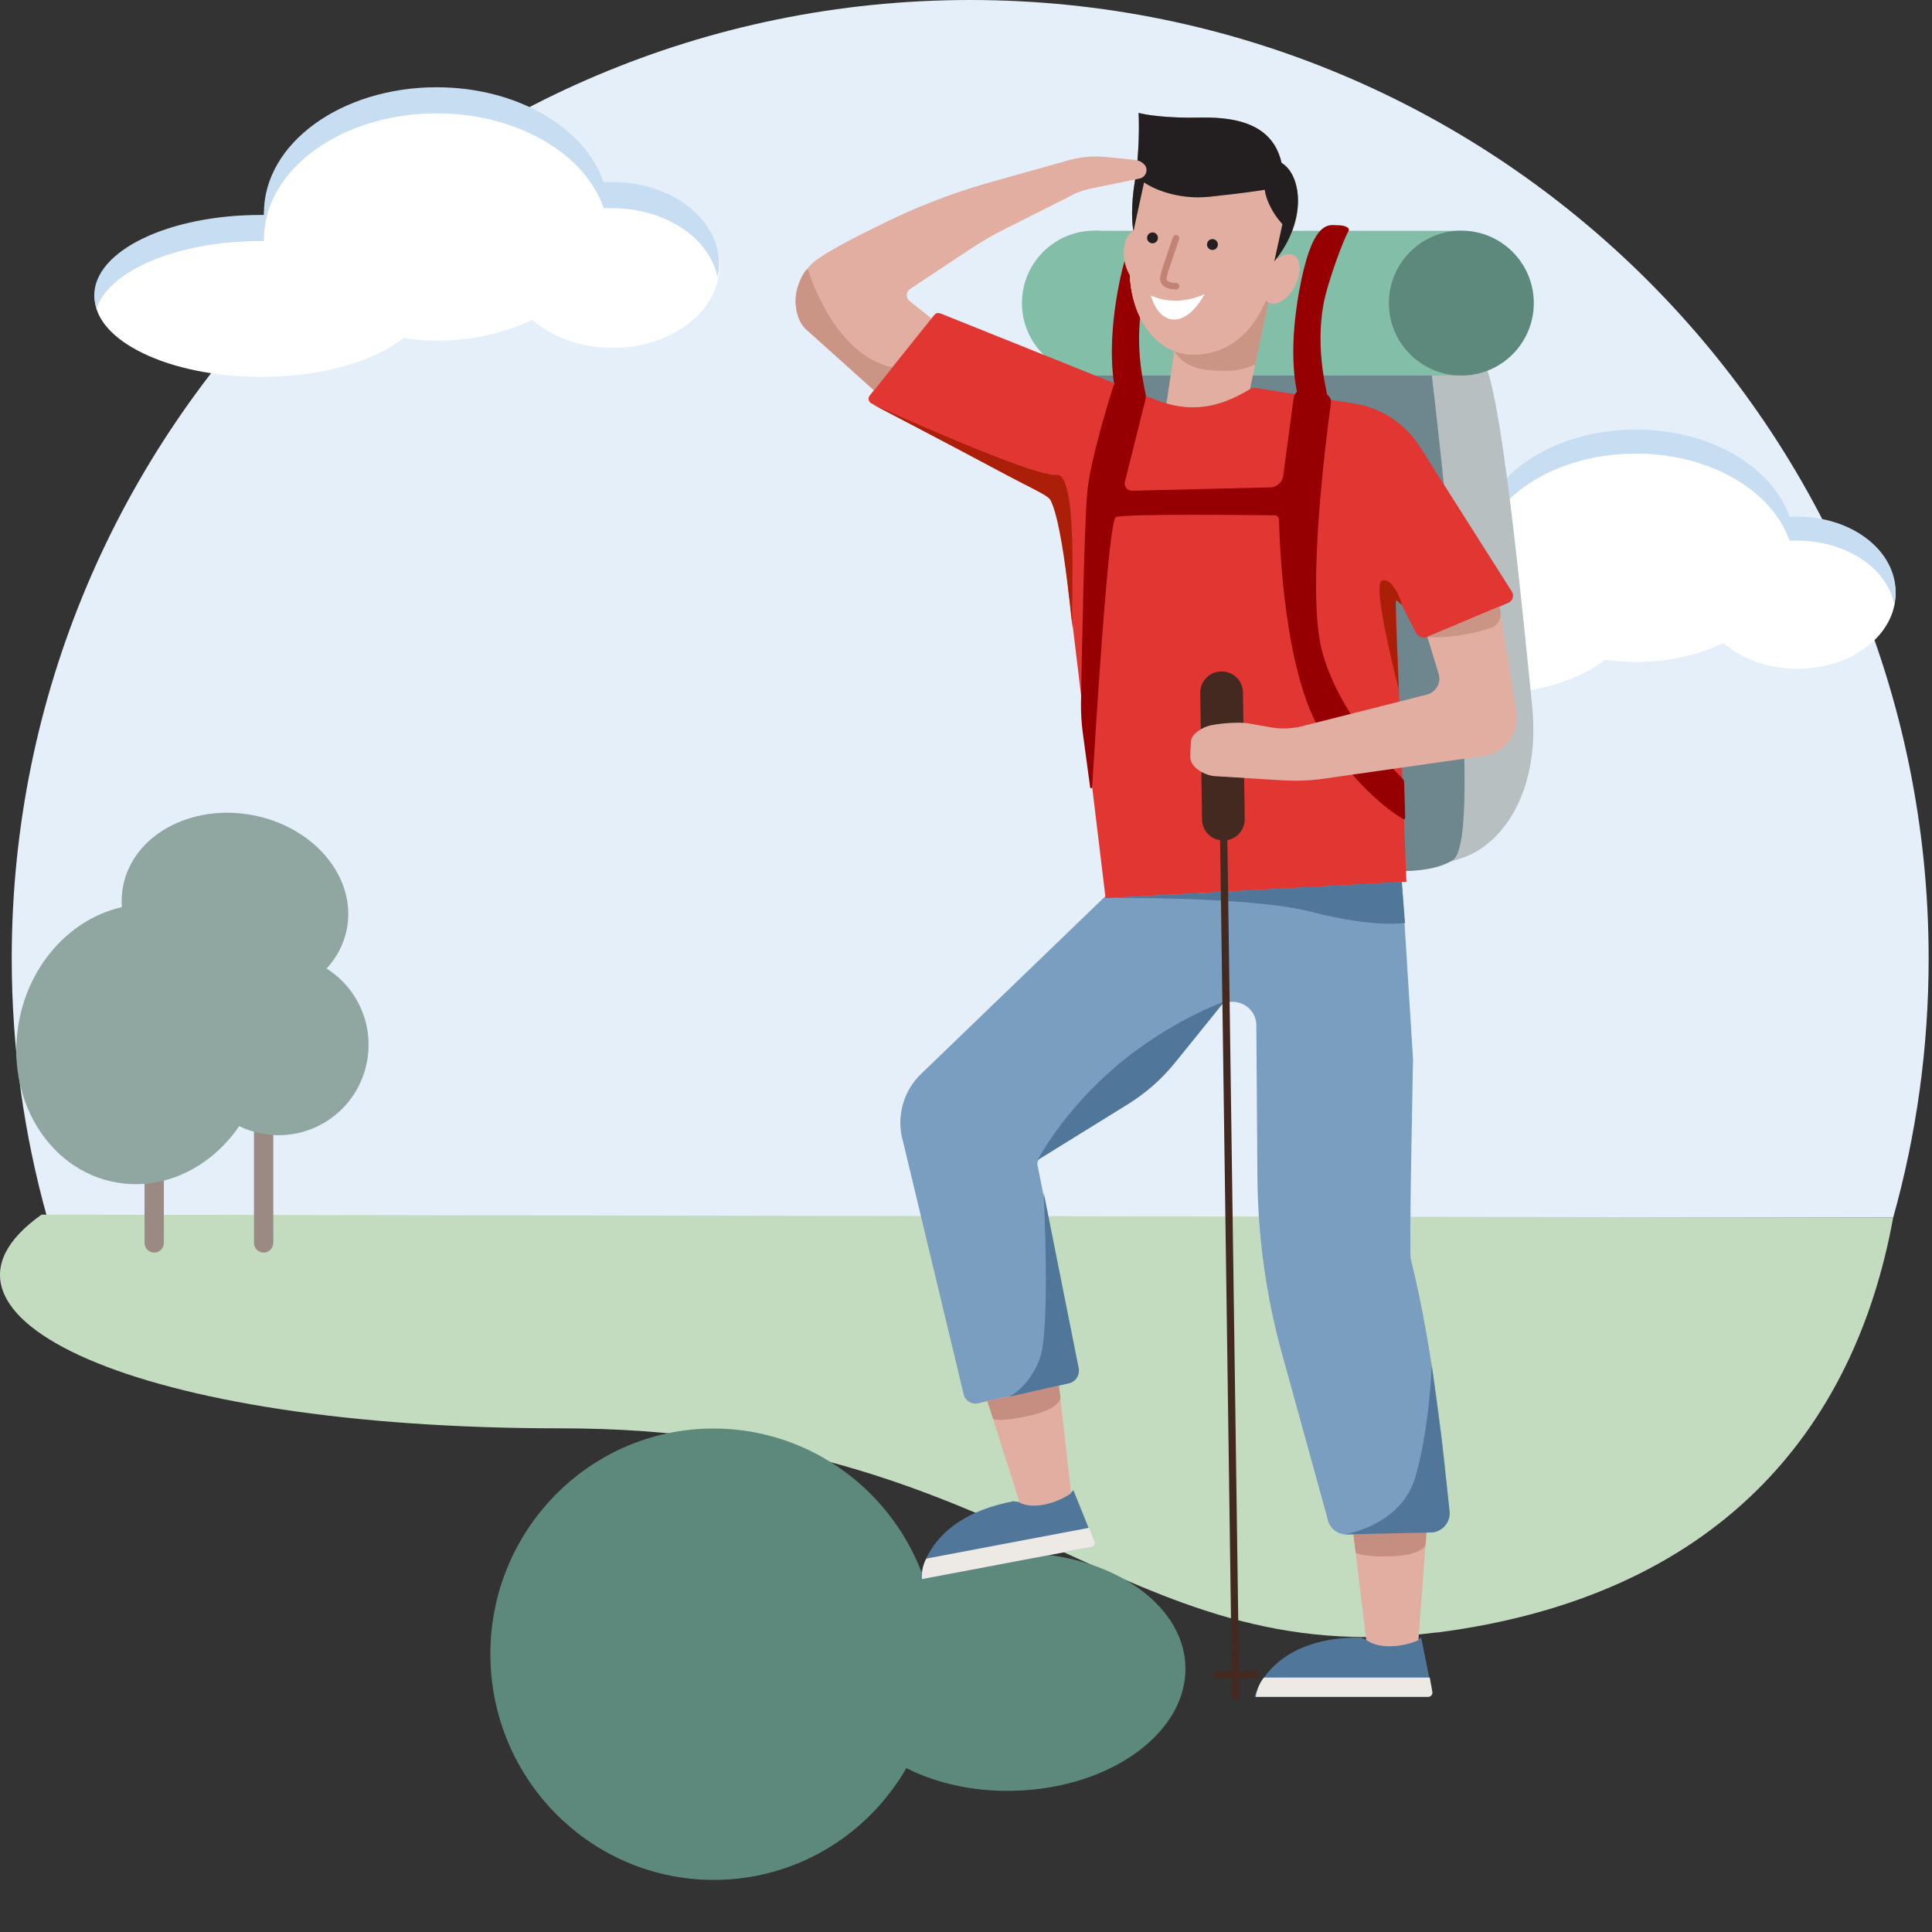 <?xml version="1.0" encoding="UTF-8"?>
<svg width="128px" height="128px" viewBox="0 0 128 128" version="1.1" xmlns="http://www.w3.org/2000/svg" xmlns:xlink="http://www.w3.org/1999/xlink">
    <rect x="0" y="0" width="128" height="128" fill="#333333" stroke="none"/>
    <title>01_Basics_Icons_Illustrations/06_illustrations_128x128/People/y36-Treckking</title>
    <g id="01_Basics_Icons_Illustrations/06_illustrations_128x128/People/y36-Treckking" stroke="none" stroke-width="1" fill="none" fill-rule="evenodd">
        <g id="y36-Treckking">
            <path d="M125.428,80.67 L3.127,80.67 C1.597,75.21 0.777,69.45 0.777,63.5 C0.777,28.43 29.207,7.10542736e-15 64.277,7.10542736e-15 C99.347,7.10542736e-15 127.778,28.43 127.778,63.5 C127.778,69.45 126.958,75.21 125.428,80.67 Z" id="Path" fill="#E4EFFA"></path>
            <path d="M95.206,108.16 C113.736,105.77 122.856,94.831 125.426,80.671 L2.756,80.471 C-6.694,87.151 8.986,94.631 37.126,94.631 C67.276,94.631 74.086,110.88 95.206,108.15 L95.206,108.16 Z" id="Path" fill="#C3DCBF" fill-rule="nonzero"></path>
            <path d="M10.216,72.869 C10.566,72.869 10.856,73.159 10.856,73.509 L10.856,82.349 C10.856,82.699 10.566,82.989 10.216,82.989 C9.866,82.989 9.576,82.699 9.576,82.349 L9.576,73.509 C9.576,73.159 9.866,72.869 10.216,72.869 Z" id="Path" fill="#9B8A84" fill-rule="nonzero"></path>
            <path d="M17.466,72.869 C17.816,72.869 18.106,73.159 18.106,73.509 L18.106,82.349 C18.106,82.699 17.816,82.989 17.466,82.989 C17.116,82.989 16.826,82.699 16.826,82.349 L16.826,73.509 C16.826,73.159 17.116,72.869 17.466,72.869 Z" id="Path" fill="#9B8A84" fill-rule="nonzero"></path>
            <path d="M8.077,60.1 C4.777,60.84 1.977,63.77 1.257,67.68 C0.317,72.73 3.177,77.5 7.647,78.33 C10.827,78.92 13.957,77.37 15.847,74.61 C16.317,74.84 16.827,75.01 17.367,75.11 C20.607,75.71 23.717,73.57 24.317,70.32 C24.777,67.84 23.647,65.43 21.637,64.17 C22.317,63.43 22.797,62.53 22.987,61.51 C23.617,58.12 20.807,54.76 16.707,54 C12.607,53.24 8.777,55.36 8.147,58.75 C8.067,59.2 8.037,59.66 8.077,60.1 Z" id="Path" fill="#8FA7A0"></path>
            <path d="M60.047,117.15 C57.567,121.43 53.037,124.37 47.767,124.54 C39.607,124.81 32.767,118.33 32.497,110.08 C32.227,101.83 38.627,94.921 46.787,94.651 C53.217,94.441 58.827,98.41 61.047,104.14 C62.717,103.41 64.677,102.96 66.787,102.89 C73.137,102.68 78.397,106.04 78.537,110.39 C78.677,114.74 73.647,118.44 67.297,118.64 C64.577,118.73 62.047,118.16 60.047,117.14 L60.047,117.15 Z" id="Path" fill="#5D897C"></path>
            <path d="M17.278,14.37 L17.498,14.37 L17.498,14.24 C17.498,9.65 22.618,5.93 28.938,5.93 C34.298,5.93 38.778,8.61 40.028,12.21 C40.218,12.21 40.398,12.19 40.588,12.19 C44.488,12.19 47.668,14.63 47.668,17.62 C47.668,20.61 44.508,23.05 40.588,23.05 C38.458,23.05 36.548,22.32 35.258,21.19 C33.448,22.06 31.278,22.57 28.938,22.57 C28.188,22.57 27.448,22.51 26.728,22.4 C24.798,23.94 21.308,24.97 17.288,24.97 C11.208,24.97 6.268,22.59 6.268,19.67 C6.268,16.75 11.208,14.37 17.288,14.37 L17.268,14.37 L17.278,14.37 Z" id="Path" fill="#FFFFFF" fill-rule="nonzero"></path>
            <path d="M6.246,19.551 C6.246,19.851 6.296,20.131 6.406,20.411 C7.256,17.901 11.796,15.971 17.266,15.971 L17.486,15.971 L17.486,15.841 C17.486,11.251 22.606,7.511 28.926,7.511 C34.286,7.511 38.766,10.191 39.996,13.791 L40.556,13.791 C44.066,13.791 47.006,15.761 47.536,18.361 C47.596,18.081 47.636,17.781 47.636,17.491 C47.636,14.481 44.476,12.061 40.556,12.061 C40.366,12.061 40.186,12.061 39.996,12.081 C38.746,8.451 34.266,5.781 28.926,5.781 C22.606,5.781 17.486,9.501 17.486,14.111 L17.486,14.241 L17.266,14.241 C11.166,14.241 6.246,16.621 6.246,19.561 L6.246,19.551 Z" id="Path" fill="#C7DDF1" fill-rule="nonzero"></path>
            <path d="M97.647,36.34 L97.857,36.34 L97.857,36.22 C97.857,32 102.557,28.58 108.377,28.58 C113.307,28.58 117.417,31.04 118.567,34.35 C118.747,34.35 118.907,34.33 119.087,34.33 C122.667,34.33 125.587,36.57 125.587,39.32 C125.587,42.07 122.677,44.31 119.087,44.31 C117.127,44.31 115.367,43.64 114.187,42.6 C112.517,43.4 110.527,43.86 108.377,43.86 C107.687,43.86 107.007,43.81 106.337,43.71 C104.567,45.13 101.357,46.07 97.667,46.07 C92.077,46.07 87.537,43.88 87.537,41.2 C87.537,38.52 92.077,36.33 97.667,36.33 L97.657,36.33 L97.647,36.34 Z" id="Path" fill="#FFFFFF" fill-rule="nonzero"></path>
            <path d="M87.518,41.111 C87.518,41.381 87.558,41.641 87.668,41.901 C88.448,39.591 92.628,37.821 97.648,37.821 L97.858,37.821 L97.858,37.701 C97.858,33.481 102.558,30.051 108.378,30.051 C113.308,30.051 117.418,32.511 118.558,35.821 L119.078,35.821 C122.308,35.821 125.008,37.631 125.498,40.021 C125.558,39.761 125.588,39.491 125.588,39.221 C125.588,36.451 122.678,34.231 119.088,34.231 C118.908,34.231 118.748,34.231 118.568,34.251 C117.418,30.921 113.298,28.461 108.388,28.461 C102.578,28.461 97.868,31.881 97.868,36.111 L97.868,36.231 L97.658,36.231 C92.058,36.231 87.528,38.421 87.528,41.121 L87.518,41.111 Z" id="Path" fill="#C7DDF1" fill-rule="nonzero"></path>
            <path d="M94.246,57.021 C94.246,57.021 94.436,57.741 97.036,56.781 C99.636,55.821 102.077,52.311 101.507,46.741 C100.937,41.171 99.436,25.221 98.236,23.921 C97.036,22.621 95.446,21.901 94.006,22.051 C92.566,22.201 90.736,28.681 90.736,28.681 L94.246,57.021 Z" id="Path" fill="#B8BFC1"></path>
            <path d="M94.666,23.251 C94.666,23.251 98.666,55.371 96.266,56.971 C93.866,58.571 87.596,57.101 87.596,57.101 L74.736,57.061 C74.736,57.061 71.886,28.241 72.246,25.921 C72.606,23.611 74.736,22.541 77.406,22.541 C80.076,22.541 93.776,21.031 94.666,23.251 Z" id="Path" fill="#6E878E"></path>
            <path d="M72.507,24.881 C75.158,24.881 77.307,22.732 77.307,20.081 C77.307,17.43 75.158,15.281 72.507,15.281 C69.856,15.281 67.707,17.43 67.707,20.081 C67.707,22.732 69.856,24.881 72.507,24.881 Z" id="Path" fill="#83BEA8" fill-rule="nonzero"></path>
            <polygon id="Path" fill="#83BEA8" fill-rule="nonzero" points="96.828 15.291 72.508 15.291 72.508 24.881 96.828 24.881"></polygon>
            <path d="M96.818,24.881 C99.469,24.881 101.618,22.732 101.618,20.081 C101.618,17.43 99.469,15.281 96.818,15.281 C94.167,15.281 92.018,17.43 92.018,20.081 C92.018,22.732 94.167,24.881 96.818,24.881 Z" id="Path" fill="#5D897C" fill-rule="nonzero"></path>
            <path d="M74.457,26.541 C74.197,26.491 73.987,26.291 73.927,26.031 C73.727,25.161 73.397,22.951 74.047,19.311 C74.917,14.501 76.027,14.921 76.557,14.921 C77.087,14.921 77.467,15.081 77.307,15.341 C76.997,15.841 75.907,18.771 75.657,20.191 C75.137,23.141 75.837,25.681 75.937,26.321 C76.017,26.771 75.037,26.651 74.457,26.541 Z" id="Path" fill="#960002"></path>
            <path d="M84.587,17.391 L78.327,19.771 C78.327,19.771 77.227,27.061 77.227,27.091 C77.197,27.491 78.367,27.811 79.837,27.811 C81.307,27.811 82.517,27.491 82.547,27.091 C82.547,27.081 82.547,27.071 82.547,27.061 L84.577,17.391 L84.587,17.391 Z" id="Path" fill="#E1AEA1"></path>
            <g id="Group" opacity="0.8" transform="translate(77.797, 17.391)" fill="#C58E80">
                <path d="M0,5.86 L0.68,2.43 L6.79,0 L5.37,6.74 C4.79,7.03 4.13,7.18 3.51,7.18 C2.14,7.18 0.75,7.1 0,5.86 Z" id="Path"></path>
            </g>
            <path d="M75.774,18.804 C76.336,18.719 76.672,17.862 76.525,16.89 C76.377,15.918 75.801,15.199 75.239,15.285 C74.677,15.37 74.34,16.227 74.488,17.199 C74.636,18.171 75.211,18.89 75.774,18.804 Z" id="Path" fill="#E1AEA1" fill-rule="nonzero"></path>
            <path d="M84.666,16.81 C84.036,21.44 81.756,23.49 79.056,23.49 C76.356,23.49 74.496,20.5 74.896,16.81 C75.526,10.96 75.976,9.82 80.506,10.13 C84.566,10.42 85.536,12.87 84.666,16.81 Z" id="Path" fill="#E1AEA1" fill-rule="nonzero"></path>
            <path d="M84.666,16.81 C84.036,21.44 81.756,23.49 79.056,23.49 C76.356,23.49 74.496,20.5 74.896,16.81 C75.526,10.96 75.976,9.82 80.506,10.13 C84.566,10.42 85.536,12.87 84.666,16.81 Z" id="Path" fill="#E1AEA1" fill-rule="nonzero"></path>
            <path d="M84.666,16.81 C84.036,21.44 81.756,23.49 79.056,23.49 C76.356,23.49 74.496,20.5 74.896,16.81 C75.526,10.96 75.976,9.82 80.506,10.13 C84.566,10.42 85.536,12.87 84.666,16.81 Z" id="Path" fill="#E1AEA1" fill-rule="nonzero"></path>
            <path d="M79.796,19.49 C77.766,20.41 76.246,19.57 76.246,19.57 C76.246,19.57 76.626,21.17 77.796,21.17 C78.966,21.17 79.796,19.5 79.796,19.5 L79.796,19.49 Z" id="Path" fill="#FFFFFF" fill-rule="nonzero"></path>
            <path d="M77.916,15.781 C77.436,17.201 77.076,18.171 77.076,18.471 C77.076,18.771 77.386,18.961 77.916,18.961" id="Path" stroke="#C28373" stroke-width="0.43" stroke-linecap="round"></path>
            <path d="M76.356,16.12 C76.555,16.12 76.716,15.959 76.716,15.76 C76.716,15.562 76.555,15.4 76.356,15.4 C76.157,15.4 75.996,15.562 75.996,15.76 C75.996,15.959 76.157,16.12 76.356,16.12 Z" id="Path" fill="#231F20" fill-rule="nonzero"></path>
            <path d="M80.327,16.56 C80.526,16.56 80.687,16.399 80.687,16.2 C80.687,16.001 80.526,15.84 80.327,15.84 C80.128,15.84 79.967,16.001 79.967,16.2 C79.967,16.399 80.128,16.56 80.327,16.56 Z" id="Path" fill="#231F20" fill-rule="nonzero"></path>
            <path d="M84.416,17.331 C86.686,14.551 86.196,11.551 84.906,10.791 C84.376,8.461 82.346,7.73 79.526,7.79 C77.266,7.841 75.856,7.6 75.436,7.48 C75.476,8.261 75.476,10.241 75.196,11.951 C74.906,13.661 75.006,14.891 75.096,15.301 L75.796,12.081 C76.366,12.491 78.036,13.261 80.166,13.031 C82.296,12.801 83.476,12.631 83.796,12.571 C83.826,12.931 84.096,13.891 84.966,14.851 L84.426,17.331 L84.416,17.331 Z" id="Path" fill="#BB8754" fill-rule="nonzero"></path>
            <path d="M84.416,17.331 C86.686,14.551 86.196,11.551 84.906,10.791 C84.376,8.461 82.346,7.73 79.526,7.79 C77.266,7.841 75.856,7.6 75.436,7.48 C75.476,8.261 75.476,10.241 75.196,11.951 C74.906,13.661 75.006,14.891 75.096,15.301 L75.796,12.081 C76.366,12.491 78.036,13.261 80.166,13.031 C82.296,12.801 83.476,12.631 83.796,12.571 C83.826,12.931 84.096,13.891 84.966,14.851 L84.426,17.331 L84.416,17.331 Z" id="Path" fill="#231F20" fill-rule="nonzero"></path>
            <path d="M85.796,18.951 C86.251,18.08 86.211,17.16 85.707,16.897 C85.202,16.634 84.425,17.127 83.97,17.998 C83.515,18.87 83.555,19.79 84.06,20.053 C84.564,20.316 85.342,19.823 85.796,18.951 Z" id="Path" fill="#E1AEA1" fill-rule="nonzero"></path>
            <path d="M75.257,10.601 L73.257,10.401 C72.377,10.311 71.497,10.401 70.647,10.661 L65.627,12.071 C62.977,12.811 60.417,13.821 57.977,15.071 C57.977,15.071 54.727,16.621 53.847,17.421 C52.337,18.791 52.497,20.861 53.347,21.781 L59.037,26.871 L62.947,22.081 L60.257,19.941 C59.997,19.731 60.017,19.331 60.287,19.151 L64.177,16.571 C64.987,16.031 65.827,15.541 66.697,15.111 L70.797,13.051 C71.237,12.791 71.717,12.611 72.217,12.501 L75.497,11.831 C75.917,11.741 76.117,11.221 75.817,10.901 C75.667,10.741 75.467,10.631 75.237,10.611 L75.257,10.601 Z" id="Path" fill="#E1AEA1" fill-rule="nonzero"></path>
            <path d="M73.396,59.221 L61.096,71.081 C59.846,72.231 59.356,73.991 59.826,75.621 L63.846,92.381 C63.946,92.801 64.366,93.071 64.796,92.971 L70.806,91.641 C71.246,91.541 71.516,91.091 71.406,90.661 L68.736,77.181 C68.586,76.541 70.466,75.421 72.416,74.421 C75.106,73.041 77.436,71.051 79.246,68.631 L80.686,66.711 C81.716,65.901 83.226,66.621 83.236,67.931 L83.306,77.941 C83.336,81.941 83.886,85.911 84.956,89.761 L87.936,100.551 C88.026,101.201 88.576,101.671 89.226,101.661 L94.776,101.521 C95.506,101.501 96.076,100.871 96.016,100.141 C95.746,97.081 94.976,89.391 93.466,83.411 C93.346,82.951 93.616,70.641 93.616,70.161 L92.836,57.701 L73.406,59.221 L73.396,59.221 Z" id="Path" fill="#7A9EBF"></path>
            <path d="M61.607,21.231 L57.617,26.211 C57.487,26.381 57.537,26.621 57.727,26.721 L69.027,32.681 C69.677,33.031 70.127,33.671 70.217,34.401 L73.247,59.501 L93.177,58.421 L92.457,39.861 C92.457,39.711 92.647,39.661 92.717,39.791 L93.797,41.901 C93.947,42.191 94.287,42.321 94.587,42.191 L99.927,39.941 C100.218,39.821 100.328,39.471 100.168,39.201 L94.077,29.601 C93.097,28.061 91.507,27.011 89.707,26.731 L83.257,25.711 C83.087,25.681 82.907,25.711 82.767,25.811 C80.687,27.061 78.797,27.371 76.527,26.471 L62.447,20.821 C61.967,20.611 61.947,20.821 61.617,21.231 L61.607,21.231 Z" id="Path" fill="#E13632"></path>
            <path d="M74.457,25.291 C74.177,25.171 73.857,25.311 73.757,25.601 C73.327,26.961 72.237,30.561 72.037,32.571 C71.837,34.581 71.667,43.691 71.617,46.631 C71.617,47.251 71.647,47.861 71.727,48.471 L72.227,52.181 C72.227,52.241 72.357,52.231 72.357,52.181 C72.537,49.251 73.417,34.481 73.927,34.261 C74.437,34.031 82.757,34.121 84.437,34.141 C84.597,34.141 84.727,34.271 84.737,34.431 C84.777,36.131 85.087,44.811 87.687,48.771 C90.077,52.411 92.317,53.891 92.977,54.271 C93.067,54.321 93.097,54.191 93.097,54.091 L93.027,51.841 C93.027,51.731 92.977,51.631 92.897,51.551 C92.187,50.851 88.577,47.131 87.557,43.001 C86.587,39.061 87.817,29.331 88.177,26.701 C88.217,26.401 88.027,26.131 87.727,26.071 L86.497,25.811 C86.117,25.731 85.757,25.981 85.707,26.371 L85.017,31.521 C84.957,31.951 84.597,32.281 84.157,32.291 L74.997,32.511 C74.687,32.511 74.447,32.221 74.527,31.921 L75.887,26.481 C75.957,26.201 75.817,25.911 75.547,25.791 L74.467,25.311 L74.457,25.291 Z" id="Path" fill="#960002" fill-rule="nonzero"></path>
            <path d="M80.92,44.484 L80.91,44.484 C80.131,44.495 79.509,45.135 79.52,45.914 L79.637,54.293 C79.648,55.072 80.288,55.694 81.066,55.683 L81.076,55.683 C81.855,55.672 82.477,55.032 82.466,54.253 L82.349,45.874 C82.339,45.096 81.699,44.473 80.92,44.484 Z" id="Path" fill="#432920" fill-rule="nonzero"></path>
            <polygon id="Path" fill="#432920" fill-rule="nonzero" points="83.346 110.685 80.426 110.726 80.432 111.186 83.352 111.145"></polygon>
            <path d="M94.617,112.42 L83.117,112.42 C83.117,112.42 84.007,108.48 90.127,108.48 C90.127,108.48 92.747,109.53 94.157,108.49 L94.877,112.08 C94.907,112.25 94.777,112.41 94.607,112.41 L94.617,112.42 Z" id="Path" fill="#50769A" fill-rule="nonzero"></path>
            <path d="M94.897,112.09 L94.727,111.14 L83.747,111.14 C83.747,111.14 83.337,111.55 83.197,112.42 L94.627,112.42 C94.797,112.42 94.927,112.26 94.897,112.09 Z" id="Path" fill="#EDEAE6" fill-rule="nonzero"></path>
            <path d="M94.567,42.191 L95.287,44.561 C95.527,45.181 95.167,45.861 94.527,46.021 L86.267,48.111 C85.597,48.281 84.897,48.311 84.217,48.191 L82.677,47.921 C82.227,47.841 81.087,47.881 80.237,48.051 C79.717,48.151 78.927,48.601 78.897,49.131 C78.867,49.581 78.847,50.091 78.867,50.251 C78.927,50.881 79.847,51.381 80.477,51.421 L84.997,51.701 C85.877,51.751 86.757,51.721 87.627,51.601 L98.247,50.091 C99.657,49.921 100.658,48.621 100.468,47.211 L99.337,40.201 L94.567,42.191 Z" id="Path" fill="#E1AEA1" fill-rule="nonzero"></path>
            <g id="Group" opacity="0.8" transform="translate(94.566, 40.191)" fill="#C58E80">
                <path d="M-1.42108547e-14,2 L4.78,0 C4.78,0 5.19,1.13 4.1,1.45 C2.79,1.85 1.3,2.12 -1.42108547e-14,2 Z" id="Path"></path>
            </g>
            <g id="Group" opacity="0.8" transform="translate(52.711, 17.867)" fill="#C58E80">
                <path d="M5.176,7.982 L0.626,3.882 C0.526,3.792 0.206,3.402 0.086,2.812 C-0.034,2.222 -0.024,1.852 0.086,1.372 C0.166,0.962 0.716,-0.358 0.856,0.092 C1.276,1.462 3.046,5.772 6.416,6.472 L5.196,7.992 L5.176,7.982 Z" id="Path"></path>
            </g>
            <path d="M57.906,26.83 C57.906,26.83 68.506,31.64 69.976,31.46 C71.446,31.28 70.956,39.57 71.046,41.31 C71.136,43.05 70.536,34.79 69.566,33.08 C69.406,32.8 68.036,32.2 66.366,31.3 C62.906,29.44 57.906,26.84 57.906,26.84 L57.906,26.83 Z" id="Path" fill="#AB1F08"></path>
            <path d="M92.837,40.051 C92.957,40.051 92.247,38.121 91.537,38.491 C90.887,38.821 92.677,45.701 92.677,45.701 C92.677,45.701 92.427,40.421 92.487,39.771 C92.487,39.711 92.837,40.061 92.837,40.061 L92.837,40.051 Z" id="Path" fill="#AB1F08"></path>
            <path d="M89.666,101.629 L90.516,108.649 C91.386,109.299 92.986,109.109 93.976,108.669 L94.506,101.509 L89.666,101.629 Z" id="Path" fill="#E1AEA1"></path>
            <path d="M89.666,101.63 L89.816,102.86 C89.816,102.86 90.146,103.19 92.266,103.1 C94.386,103.01 94.456,102.3 94.456,102.3 L94.506,101.5 L89.666,101.62 L89.666,101.63 Z" id="Path" fill="#C58E80"></path>
            <path d="M72.286,102.5 L60.986,104.64 C60.986,104.64 61.126,100.6 67.146,99.46 C67.146,99.46 69.916,100 71.116,98.73 L72.486,102.13 C72.556,102.29 72.456,102.47 72.276,102.51 L72.286,102.5 Z" id="Path" fill="#50769A" fill-rule="nonzero"></path>
            <path d="M72.506,102.12 L72.156,101.22 L61.376,103.26 C61.376,103.26 61.046,103.73 61.076,104.62 L72.306,102.5 C72.476,102.47 72.576,102.29 72.516,102.13 L72.506,102.12 Z" id="Path" fill="#EDEAE6" fill-rule="nonzero"></path>
            <path d="M65.416,92.821 L67.556,99.56 C68.536,100.04 70.066,99.56 70.966,98.93 L70.156,91.801 L65.416,92.811 L65.416,92.821 Z" id="Path" fill="#E1AEA1"></path>
            <path d="M65.416,92.821 L65.796,94.001 C65.796,94.001 66.186,94.261 68.256,93.781 C70.326,93.301 70.256,92.591 70.256,92.591 L70.156,91.801 L65.416,92.811 L65.416,92.821 Z" id="Path" fill="#C58E80"></path>
            <path d="M86.477,26.541 C86.217,26.491 86.007,26.291 85.947,26.031 C85.747,25.161 85.417,22.951 86.067,19.311 C86.937,14.501 88.047,14.921 88.577,14.921 C89.107,14.921 89.487,15.081 89.327,15.341 C89.017,15.841 87.927,18.771 87.677,20.191 C87.157,23.141 87.857,25.681 87.957,26.321 C88.037,26.771 87.057,26.651 86.477,26.541 Z" id="Path" fill="#960002"></path>
            <path d="M74.756,73.14 L68.746,76.86 C68.746,76.86 70.346,73.73 73.876,70.7 C77.406,67.67 81.126,66.35 81.126,66.35 L77.836,70.42 C76.966,71.49 75.926,72.41 74.756,73.14 Z" id="Path" fill="#50769A"></path>
            <path d="M69.146,79.061 C69.146,79.061 69.606,88.111 68.886,90.031 C68.156,91.951 66.836,92.541 66.836,92.541 L70.806,91.651 C71.266,91.551 71.556,91.101 71.466,90.641 L69.156,79.051 L69.146,79.061 Z" id="Path" fill="#50769A"></path>
            <path d="M73.237,59.5 C73.237,59.5 82.777,59.35 86.917,60.42 C91.057,61.49 93.087,61.15 93.087,61.15 L92.867,58.43 L73.227,59.51 L73.237,59.5 Z" id="Path" fill="#50769A"></path>
            <polygon id="Path" fill="#432920" fill-rule="nonzero" points="81.302 54.644 80.822 54.65 81.631 112.594 82.111 112.588"></polygon>
            <path d="M89.117,101.651 C89.117,101.651 92.837,101.081 93.777,97.841 C94.717,94.601 94.857,90.451 94.857,90.451 L95.517,95.371 L96.037,100.101 C96.127,100.851 95.557,101.511 94.807,101.531 L89.127,101.661 L89.117,101.651 Z" id="Path" fill="#50769A"></path>
        </g>
    </g>
</svg>